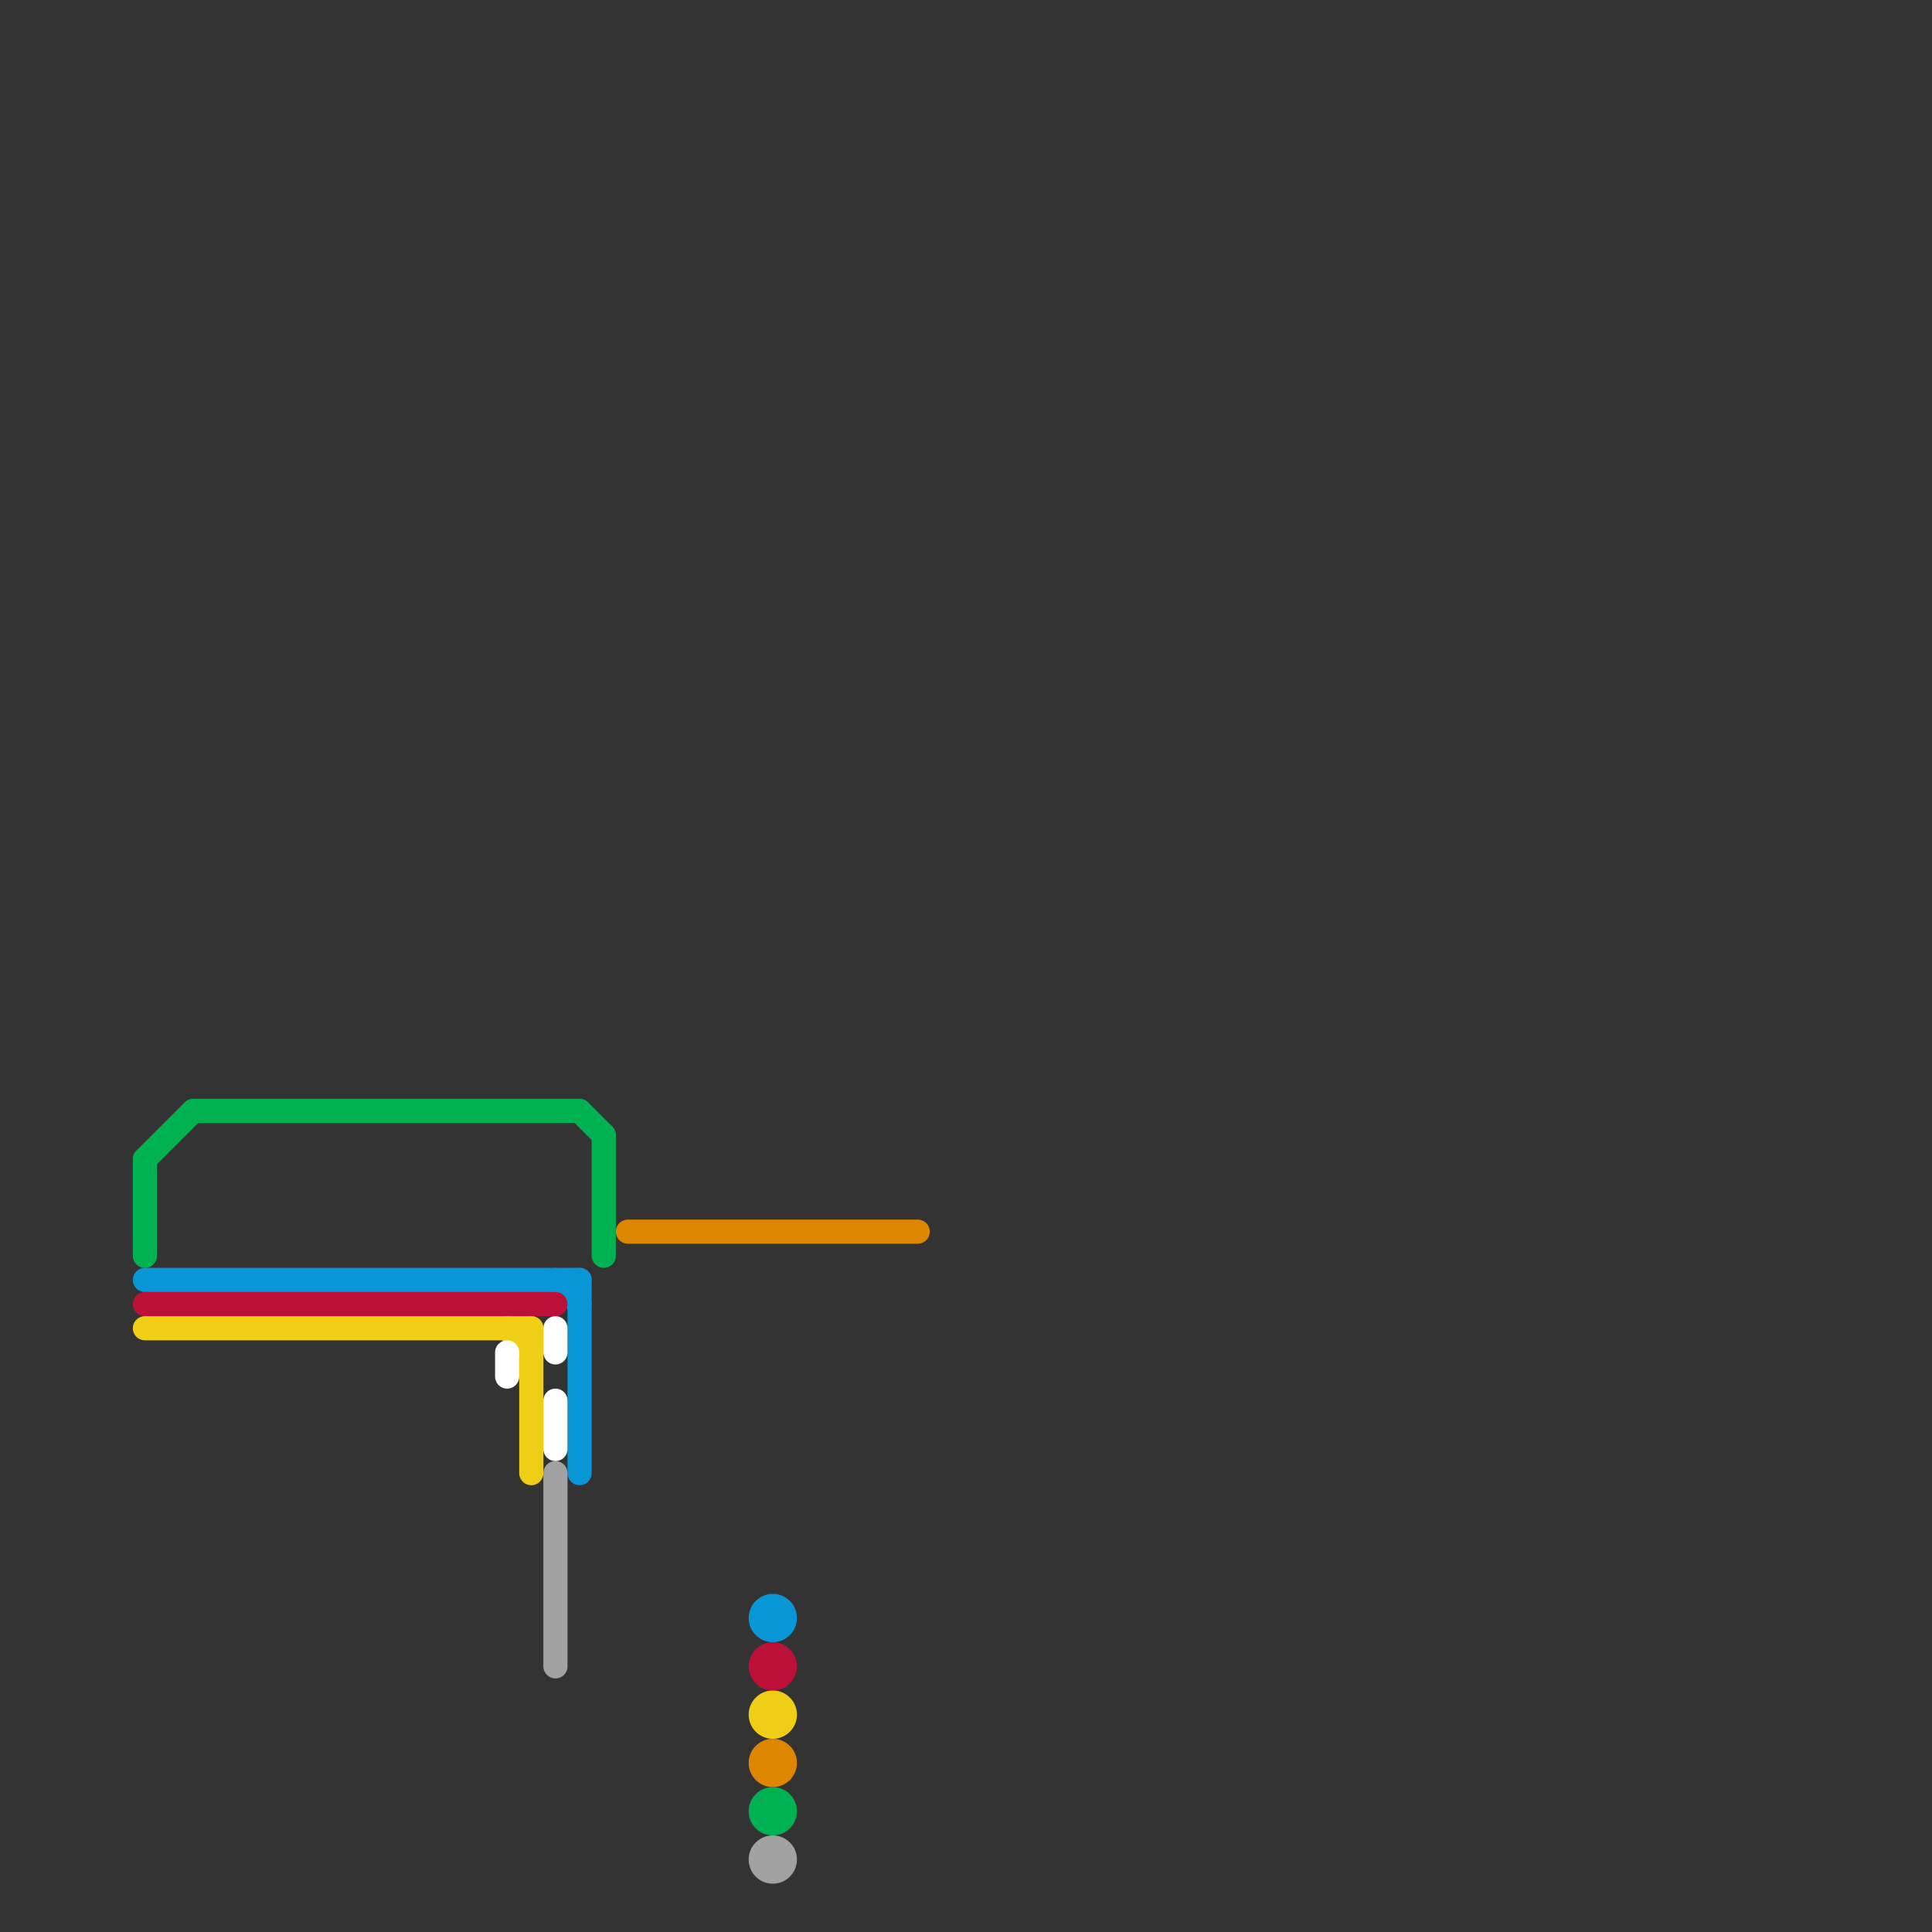 
<svg version="1.1" xmlns="http://www.w3.org/2000/svg" viewBox="0 0 80 80">
<rect x="0" y="0" width="80" height="80" fill="#333333" stroke="none"/>
<style>text { font: 1px Helvetica; font-weight: 600; white-space: pre; dominant-baseline: central; } line { stroke-width: 1; fill: none; stroke-linecap: round; stroke-linejoin: round; } .c0 { stroke: #0896d7 } .c1 { stroke: #a2a2a2 } .c2 { stroke: #bd1038 } .c3 { stroke: #f0ce15 } .c4 { stroke: #00b251 } .c5 { stroke: #ffffff } .c6 { stroke: #df8600 } .w1 { stroke-width: 1; }</style><defs><g id="ct-xf"><circle r="0.5" fill="#fff" stroke="#000" stroke-width="0.2"/></g><g id="ct"><circle r="0.5" fill="#fff" stroke="#000" stroke-width="0.1"/></g></defs><line class="c0 " x1="23" y1="53" x2="24" y2="54"/><line class="c0 " x1="24" y1="53" x2="24" y2="61"/><line class="c0 " x1="6" y1="53" x2="24" y2="53"/><circle cx="32" cy="67" r="1" fill="#0896d7" /><line class="c1 " x1="23" y1="61" x2="23" y2="69"/><circle cx="32" cy="77" r="1" fill="#a2a2a2" /><line class="c2 " x1="6" y1="54" x2="23" y2="54"/><circle cx="32" cy="69" r="1" fill="#bd1038" /><line class="c3 " x1="21" y1="55" x2="22" y2="56"/><line class="c3 " x1="6" y1="55" x2="22" y2="55"/><line class="c3 " x1="22" y1="55" x2="22" y2="61"/><circle cx="32" cy="71" r="1" fill="#f0ce15" /><line class="c4 " x1="6" y1="48" x2="6" y2="52"/><line class="c4 " x1="25" y1="47" x2="25" y2="52"/><line class="c4 " x1="6" y1="48" x2="8" y2="46"/><line class="c4 " x1="24" y1="46" x2="25" y2="47"/><line class="c4 " x1="8" y1="46" x2="24" y2="46"/><circle cx="32" cy="75" r="1" fill="#00b251" /><line class="c5 " x1="23" y1="58" x2="23" y2="60"/><line class="c5 " x1="21" y1="56" x2="21" y2="57"/><line class="c5 " x1="23" y1="55" x2="23" y2="56"/><line class="c6 " x1="26" y1="51" x2="38" y2="51"/><circle cx="32" cy="73" r="1" fill="#df8600" />
</svg>
